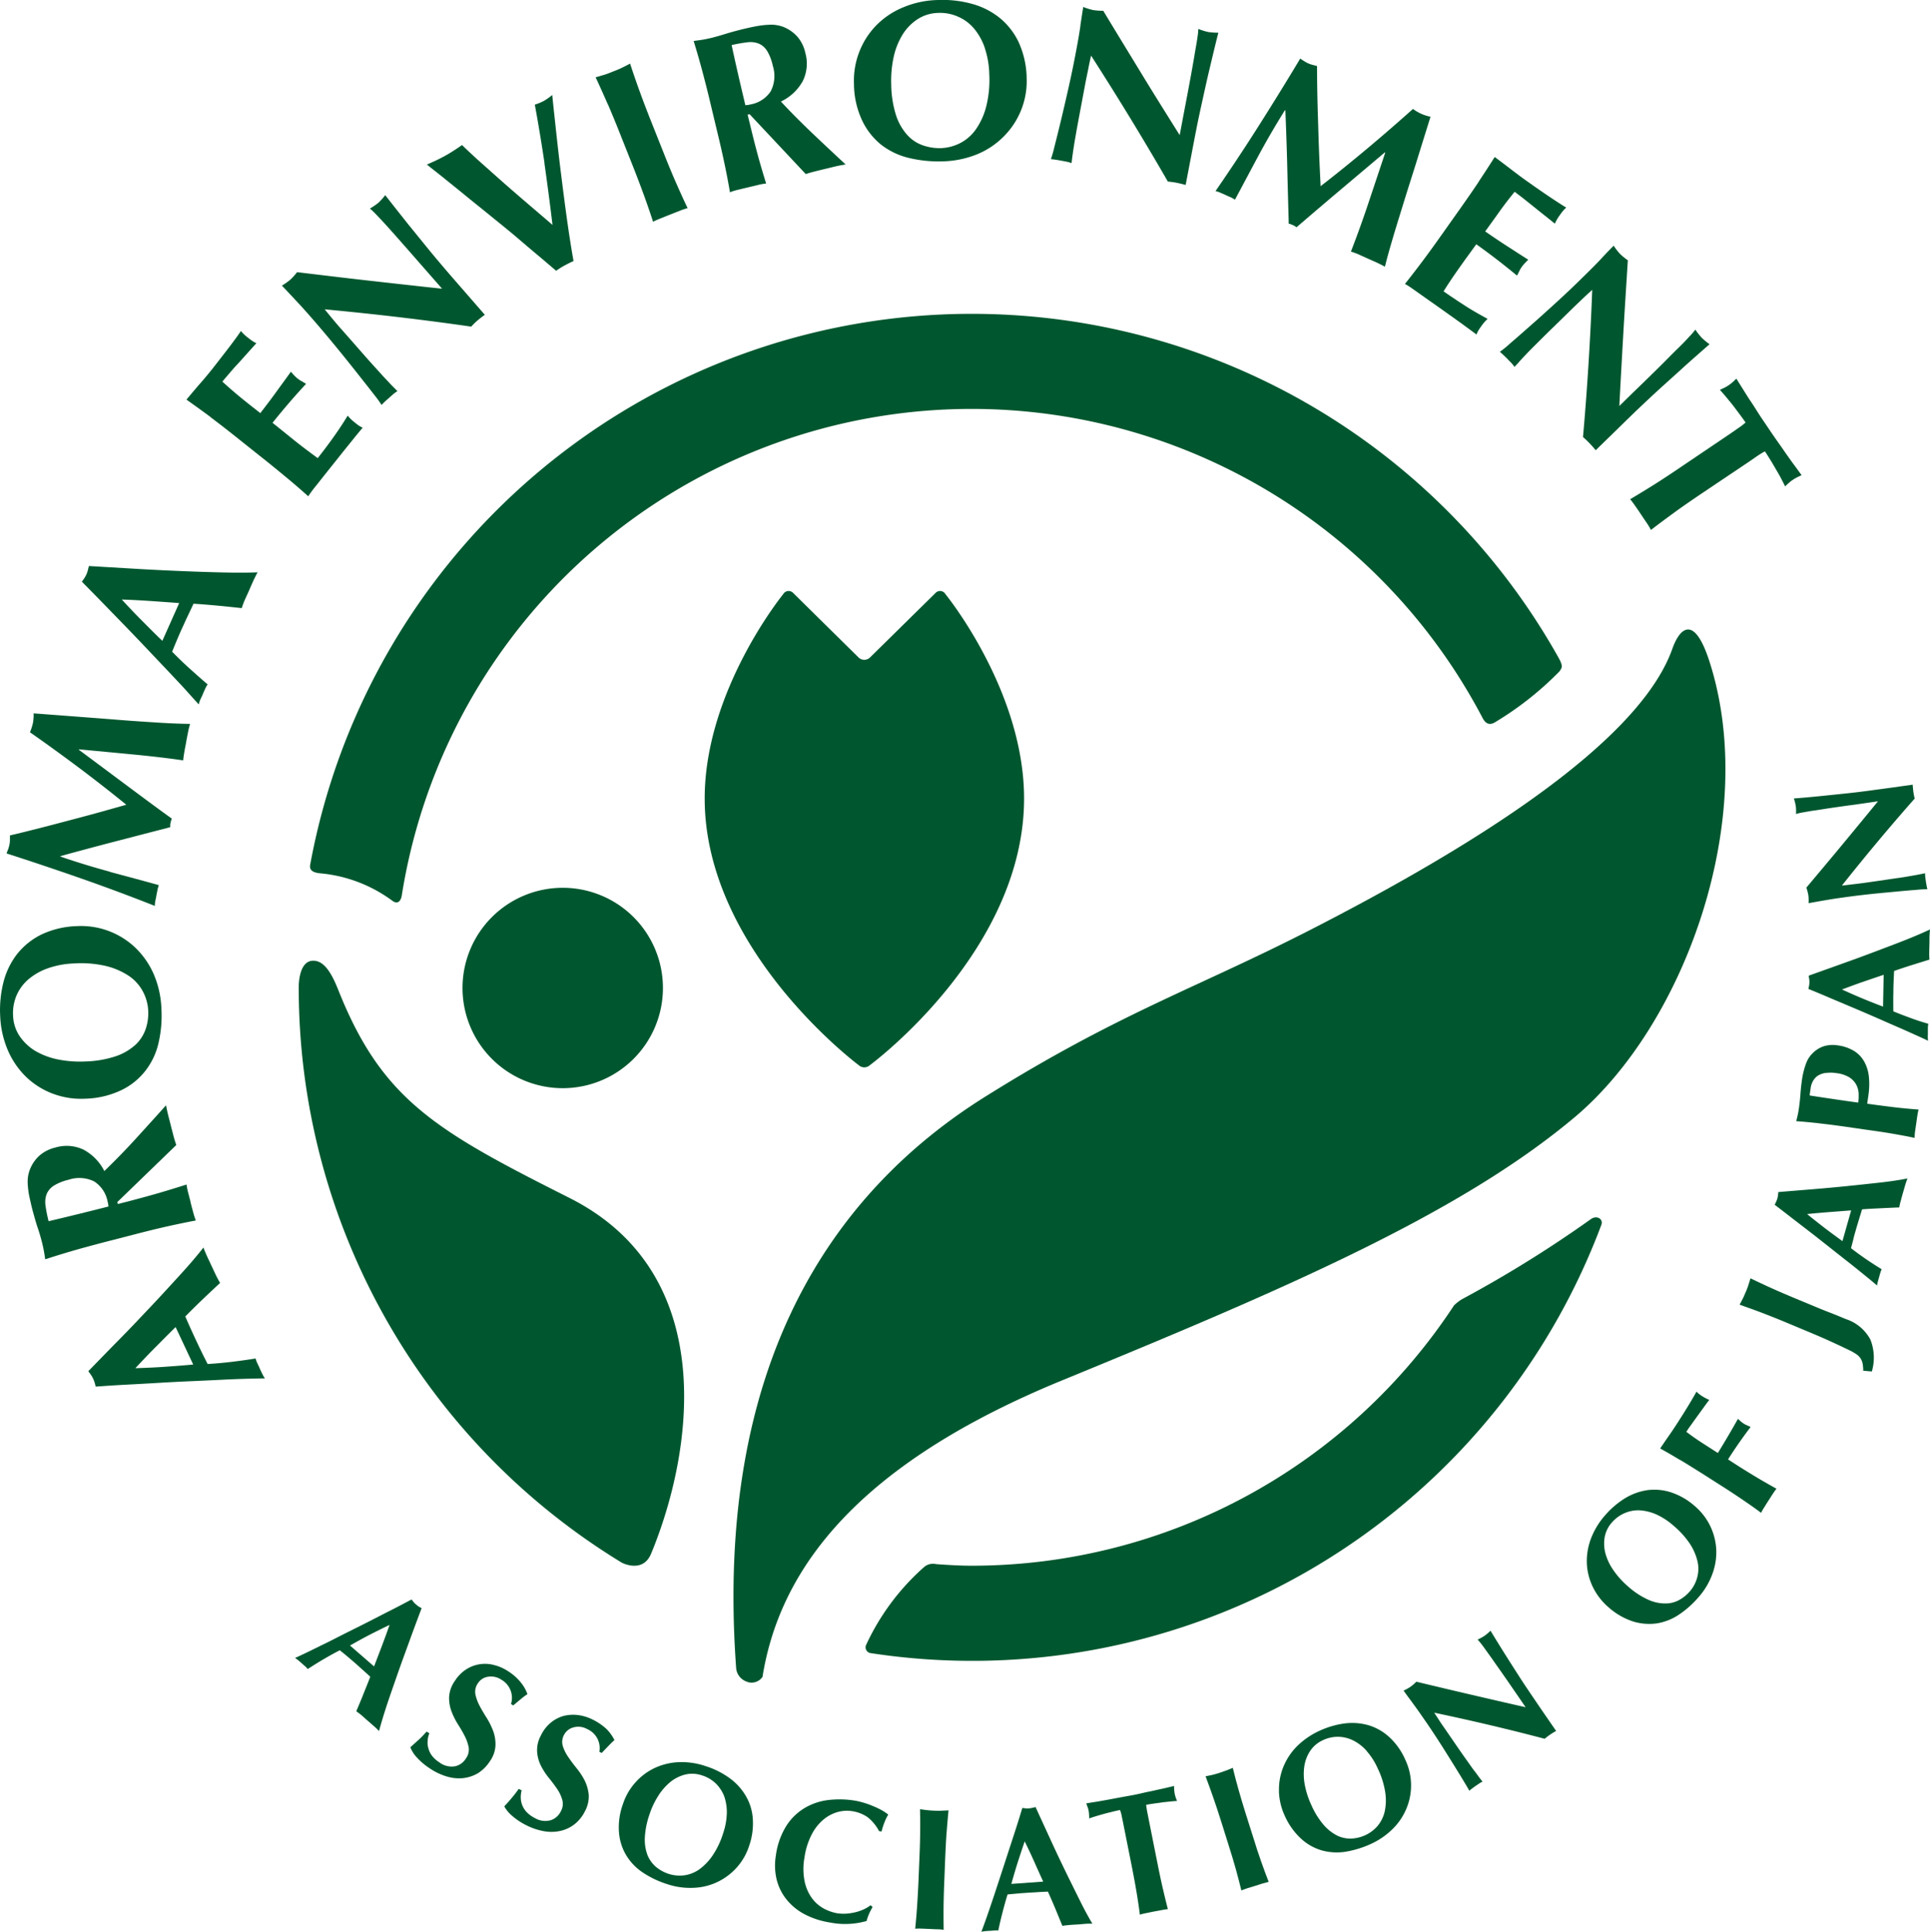 <svg xmlns="http://www.w3.org/2000/svg" version="1.1" xmlns:xlink="http://www.w3.org/1999/xlink" xmlns:svgjs="http://svgjs.dev/svgjs" width="113.386" height="113.502"><svg id="SvgjsSvg1099" xmlns="http://www.w3.org/2000/svg" xmlns:xlink="http://www.w3.org/1999/xlink" width="113.386" height="113.502" viewBox="0 0 113.386 113.502">
  <defs>
    <clipPath id="SvgjsClipPath1098">
      <rect id="SvgjsRect1097" data-name="長方形 1338" width="113.386" height="113.502" fill="none"></rect>
    </clipPath>
  </defs>
  <g id="SvgjsG1096" data-name="グループ 2790" clip-path="url(#clip-path)">
    <path id="SvgjsPath1095" data-name="パス 216" d="M11.95,73.3c.075.2.152.385.234.561l.241.514c.081.168.157.336.238.507s.172.342.267.5c-.332.312-.674.631-1.019.961s-.688.669-1.025,1.012c.114.26.228.52.346.78s.235.513.356.77c.1.215.2.418.3.624s.206.413.311.619c.485-.03.962-.073,1.436-.13s.932-.122,1.38-.194a1.62,1.62,0,0,0,.111.294c.047.1.089.186.13.281s.089.2.135.29a2.195,2.195,0,0,0,.172.305c-.251,0-.6.008-1.045.02s-.946.031-1.5.059-1.156.057-1.79.084-1.282.061-1.933.1-1.287.074-1.915.107-1.22.074-1.76.112a2.279,2.279,0,0,0-.063-.247A1.785,1.785,0,0,0,5.467,81a1.691,1.691,0,0,0-.128-.223l-.151-.207c.562-.576,1.163-1.2,1.807-1.851s1.266-1.315,1.88-1.963,1.186-1.28,1.73-1.874.989-1.121,1.345-1.576m-4,7.088c.582-.02,1.15-.042,1.7-.081s1.125-.079,1.7-.135l-1.033-2.2c-.41.4-.808.807-1.2,1.2s-.779.8-1.169,1.221" fill="#00572f"></path>
    <path id="SvgjsPath1094" data-name="パス 217" d="M6.926,70.747l.528-.134q1.069-.279,1.894-.517c.547-.161,1.087-.328,1.612-.494a4.088,4.088,0,0,0,.094.478c.046.176.1.368.147.582s.109.409.151.58a4.525,4.525,0,0,0,.152.472q-.814.155-1.651.342c-.56.126-1.195.28-1.907.466L6.2,72.971c-.709.186-1.344.356-1.895.516s-1.1.33-1.65.507c-.021-.149-.045-.312-.077-.489s-.075-.368-.131-.583-.135-.495-.234-.784-.2-.655-.318-1.09c-.082-.329-.144-.612-.193-.849a5.7,5.7,0,0,1-.073-.616,2.3,2.3,0,0,1,.021-.474,2.224,2.224,0,0,1,.111-.4,2.173,2.173,0,0,1,.54-.793,2.186,2.186,0,0,1,.941-.485,2.311,2.311,0,0,1,1.666.122A2.913,2.913,0,0,1,6.129,68.81c.619-.6,1.232-1.224,1.836-1.887s1.2-1.319,1.79-1.978c.037.205.08.4.127.588s.1.381.149.581.1.389.151.59.108.385.175.576L6.894,70.631Zm-3.77-1.074a1.089,1.089,0,0,0-.413.484,1.351,1.351,0,0,0-.069.677,7.987,7.987,0,0,0,.182.923q1.763-.416,3.519-.865c-.008-.049-.013-.1-.024-.152a1.047,1.047,0,0,0-.029-.138,1.8,1.8,0,0,0-.789-1.182,1.977,1.977,0,0,0-1.5-.1,2.973,2.973,0,0,0-.874.35" fill="#00572f"></path>
    <path id="SvgjsPath1093" data-name="パス 218" d="M3.144,64.28a4.63,4.63,0,0,1-1.56-.955,4.862,4.862,0,0,1-1.1-1.559,5.727,5.727,0,0,1-.474-2.085,6.655,6.655,0,0,1,.2-1.993,4.472,4.472,0,0,1,.8-1.635,4.183,4.183,0,0,1,1.43-1.145,5.233,5.233,0,0,1,2.074-.49,4.624,4.624,0,0,1,3.435,1.265A4.857,4.857,0,0,1,9.03,57.239a5.644,5.644,0,0,1,.453,2.032,7.119,7.119,0,0,1-.163,1.983A4.157,4.157,0,0,1,8.556,62.9a3.947,3.947,0,0,1-1.417,1.151,5.216,5.216,0,0,1-2.126.507,4.684,4.684,0,0,1-1.869-.28M2.8,56.9a3.6,3.6,0,0,0-1.131.645,2.622,2.622,0,0,0-.7.953,2.662,2.662,0,0,0-.2,1.187,2.3,2.3,0,0,0,.386,1.2,2.97,2.97,0,0,0,.923.869,4.346,4.346,0,0,0,1.339.5,6.6,6.6,0,0,0,1.612.116,6.191,6.191,0,0,0,1.779-.308,3.321,3.321,0,0,0,1.149-.67,2.3,2.3,0,0,0,.6-.922A2.933,2.933,0,0,0,8.708,59.4,2.678,2.678,0,0,0,8.4,58.269a2.557,2.557,0,0,0-.816-.917,4.254,4.254,0,0,0-1.345-.587,6.431,6.431,0,0,0-1.9-.154A5.175,5.175,0,0,0,2.8,56.9" fill="#00572f"></path>
    <path id="SvgjsPath1092" data-name="パス 219" d="M6.447,51.228c.961.258,1.926.514,2.885.782a1.823,1.823,0,0,0-.083.3c-.018.1-.044.2-.059.3s-.041.211-.061.312a1.614,1.614,0,0,0-.034.308q-2.163-.855-4.322-1.61T.386,50.147c.03-.089.066-.181.1-.262a2.341,2.341,0,0,0,.07-.26,1.6,1.6,0,0,0,.028-.253c0-.089,0-.187,0-.284.574-.131,1.149-.278,1.738-.427S3.5,48.355,4.086,48.2s1.162-.306,1.726-.463l1.608-.452q-1.314-1.069-2.761-2.158c-.964-.721-1.93-1.424-2.9-2.1a2.99,2.99,0,0,0,.177-.55,2.727,2.727,0,0,0,.04-.561l2.471.187q1.323.1,2.587.2c.837.067,1.626.117,2.358.163s1.326.063,1.776.07a4.746,4.746,0,0,0-.128.523c-.035.181-.071.357-.1.531s-.07.356-.1.534-.062.368-.079.555c-.9-.133-1.891-.246-2.958-.349s-2.116-.2-3.166-.3l-.005.025c.932.693,1.846,1.376,2.751,2.05s1.8,1.341,2.715,2a.474.474,0,0,0-.047.121c-.012.037-.022.078-.032.123a1.152,1.152,0,0,0-.019.123c0,.039,0,.083,0,.133q-1.6.414-3.2.83t-3.246.869l-.006.027q1.464.5,2.9.888" fill="#00572f"></path>
    <path id="SvgjsPath1091" data-name="パス 220" d="M15.134,33.628c-.1.184-.193.369-.27.541s-.153.346-.228.519-.154.339-.233.514a4.824,4.824,0,0,0-.2.53c-.454-.046-.92-.1-1.4-.143s-.952-.087-1.434-.114c-.12.257-.242.513-.363.768s-.236.518-.356.775c-.094.211-.186.424-.275.637s-.177.425-.261.638c.338.348.684.683,1.038,1s.7.631,1.046.92a1.873,1.873,0,0,0-.152.276c-.042.093-.083.183-.125.289s-.089.194-.134.289-.079.206-.114.323c-.167-.187-.4-.444-.7-.779s-.642-.692-1.025-1.1-.794-.837-1.231-1.3-.884-.929-1.339-1.4L6.044,35.437c-.441-.453-.851-.868-1.234-1.258.054-.072.1-.144.146-.21a1.572,1.572,0,0,0,.121-.219,1.691,1.691,0,0,0,.084-.241c.02-.082.039-.161.062-.25l2.582.153c.915.057,1.822.1,2.713.138s1.742.067,2.55.085,1.495.02,2.066-.007m-7.978,1.6c.391.426.78.838,1.176,1.233s.789.8,1.206,1.194l.989-2.219c-.571-.043-1.131-.083-1.689-.121s-1.113-.068-1.682-.087" fill="#00572f"></path>
    <path id="SvgjsPath1090" data-name="パス 221" d="M12.353,24.492q-.693-.512-1.4-1.011.387-.464.768-.907c.261-.292.51-.595.763-.91.4-.513.759-.972,1.068-1.381s.509-.686.6-.836a2.316,2.316,0,0,0,.408.389c.106.085.2.154.266.2s.147.087.234.131l-.565.63c-.206.23-.4.451-.6.664s-.362.411-.513.586-.259.3-.316.377c.356.328.728.648,1.094.949s.751.6,1.134.9c.352-.454.668-.871.939-1.248s.561-.768.857-1.183c.1.115.177.2.238.26a1.41,1.41,0,0,0,.189.166,1.207,1.207,0,0,0,.183.12c.069.035.161.093.282.166-.688.74-1.345,1.507-1.971,2.29.225.181.447.357.665.534s.444.359.663.535c.451.361.9.692,1.326,1.006.317-.4.618-.8.914-1.214s.578-.839.847-1.282c.066.077.124.14.183.2s.139.125.249.215.2.156.27.2a1.475,1.475,0,0,0,.18.092c-.153.181-.343.406-.562.682s-.524.643-.9,1.123c-.34.425-.614.767-.823,1.031s-.364.465-.492.621-.213.273-.276.362a1.808,1.808,0,0,0-.143.214c-.413-.37-.834-.735-1.276-1.1s-.944-.781-1.522-1.236L13.9,25.7c-.572-.457-1.093-.858-1.547-1.2" fill="#00572f"></path>
    <path id="SvgjsPath1089" data-name="パス 222" d="M17.315,17.582c-.281-.3-.538-.572-.753-.8a3.78,3.78,0,0,0,.492-.346,3.756,3.756,0,0,0,.4-.443c1.438.171,2.849.344,4.244.5s2.821.318,4.273.471l-.763-.872-.847-.967c-.287-.331-.573-.652-.852-.97s-.531-.6-.772-.868-.448-.484-.624-.67a4.119,4.119,0,0,0-.381-.362,4.073,4.073,0,0,0,.5-.341,3.781,3.781,0,0,0,.4-.447c.5.64.954,1.213,1.36,1.725l1.16,1.427c.365.448.735.885,1.1,1.311s.764.881,1.181,1.36l1.05,1.208c-.145.1-.29.215-.429.332s-.269.255-.373.362q-4.166-.6-8.606-1.016c.163.2.326.4.493.6s.335.4.512.595L21.1,20.531c.348.4.649.739.9,1.014s.458.512.638.7.317.344.435.46.206.21.276.278a1.835,1.835,0,0,0-.261.191c-.078.07-.156.136-.223.2a5.1,5.1,0,0,0-.448.42,7.2,7.2,0,0,0-.446-.613c-.266-.347-.6-.765-.984-1.253s-.812-1.021-1.277-1.587-.919-1.106-1.36-1.612c-.4-.46-.749-.842-1.037-1.147" fill="#00572f"></path>
    <path id="SvgjsPath1088" data-name="パス 223" d="M31.99,9.586q-.27-1.809-.57-3.437a3.163,3.163,0,0,0,.54-.225,3.552,3.552,0,0,0,.484-.342c.056.567.131,1.244.216,2.036s.18,1.635.291,2.521.223,1.778.349,2.682.258,1.743.394,2.519c-.163.07-.333.157-.527.261a4.9,4.9,0,0,0-.493.309c-.291-.245-.638-.545-1.052-.891s-.851-.72-1.316-1.116-.95-.781-1.445-1.186-.983-.789-1.447-1.171-.893-.723-1.3-1.053-.748-.591-1.035-.823c.186-.081.37-.165.551-.249s.354-.178.527-.271.336-.195.5-.3.321-.212.487-.327c.375.361.776.739,1.212,1.124s.879.785,1.336,1.186.92.8,1.387,1.2.932.793,1.38,1.184q-.216-1.816-.475-3.626" fill="#00572f"></path>
    <path id="SvgjsPath1087" data-name="パス 224" d="M35.7,6.112c-.23-.523-.462-1.047-.708-1.571.146-.038.3-.086.472-.136s.357-.122.559-.206a5.606,5.606,0,0,0,.555-.237c.158-.079.306-.151.439-.226.179.552.367,1.093.563,1.633s.427,1.147.7,1.833l.668,1.679q.406,1.029.749,1.815c.231.523.462,1.039.7,1.535a3.353,3.353,0,0,0-.468.158c-.166.064-.353.138-.556.218s-.394.158-.557.223a4.683,4.683,0,0,0-.449.2c-.169-.522-.353-1.057-.548-1.591s-.428-1.151-.7-1.835l-.669-1.682c-.268-.684-.52-1.29-.747-1.814" fill="#00572f"></path>
    <path id="SvgjsPath1086" data-name="パス 225" d="M43.921,6.739l.131.527c.171.717.332,1.35.482,1.9s.314,1.091.476,1.618a3.2,3.2,0,0,0-.49.088c-.169.043-.367.088-.578.138s-.413.1-.583.141a3.224,3.224,0,0,0-.474.146c-.094-.552-.2-1.1-.318-1.663s-.26-1.192-.434-1.907l-.422-1.765c-.169-.713-.334-1.349-.482-1.9s-.309-1.106-.478-1.655c.148-.017.315-.042.486-.067s.371-.07.587-.12c.234-.062.493-.133.789-.225s.656-.193,1.1-.3c.333-.078.611-.139.851-.176a4.984,4.984,0,0,1,.616-.064,1.835,1.835,0,0,1,.472.027,1.9,1.9,0,0,1,.408.115,2.213,2.213,0,0,1,.784.557,2.152,2.152,0,0,1,.466.946,2.318,2.318,0,0,1-.149,1.666,2.879,2.879,0,0,1-1.281,1.2c.587.639,1.209,1.256,1.857,1.875s1.3,1.225,1.943,1.824c-.2.031-.4.067-.59.112s-.382.093-.579.14-.394.094-.59.144-.386.1-.583.167L44.039,6.711Zm1.14-3.752a1.036,1.036,0,0,0-.482-.422,1.322,1.322,0,0,0-.672-.079,8.788,8.788,0,0,0-.925.163c.256,1.187.528,2.359.807,3.53.055,0,.1-.007.153-.011a.978.978,0,0,0,.138-.03,1.793,1.793,0,0,0,1.2-.774,1.977,1.977,0,0,0,.121-1.5,2.91,2.91,0,0,0-.336-.878" fill="#00572f"></path>
    <path id="SvgjsPath1085" data-name="パス 226" d="M50.476,3.066a4.6,4.6,0,0,1,.984-1.555A4.729,4.729,0,0,1,53.035.443,5.578,5.578,0,0,1,55.13,0,6.421,6.421,0,0,1,57.114.23a4.457,4.457,0,0,1,1.625.828,4.109,4.109,0,0,1,1.12,1.451,5.29,5.29,0,0,1,.457,2.081A4.6,4.6,0,0,1,58.987,8a4.718,4.718,0,0,1-1.565,1.058,5.727,5.727,0,0,1-2.04.423,7.424,7.424,0,0,1-1.981-.2A4.259,4.259,0,0,1,51.763,8.5a4.065,4.065,0,0,1-1.125-1.447,5.114,5.114,0,0,1-.468-2.134,4.66,4.66,0,0,1,.306-1.855m7.387-.23a3.557,3.557,0,0,0-.629-1.144,2.527,2.527,0,0,0-.939-.705A2.58,2.58,0,0,0,55.109.76a2.317,2.317,0,0,0-1.2.367,2.885,2.885,0,0,0-.885.91,4.234,4.234,0,0,0-.525,1.327,6.582,6.582,0,0,0-.14,1.609,6.245,6.245,0,0,0,.278,1.786,3.229,3.229,0,0,0,.652,1.158,2.2,2.2,0,0,0,.91.616,2.99,2.99,0,0,0,1.067.172A2.707,2.707,0,0,0,56.4,8.413a2.561,2.561,0,0,0,.923-.8,4.121,4.121,0,0,0,.611-1.334,6.39,6.39,0,0,0,.186-1.9,5.18,5.18,0,0,0-.261-1.544" fill="#00572f"></path>
    <path id="SvgjsPath1084" data-name="パス 227" d="M63.47,1.509c.063-.417.117-.777.17-1.1a3.434,3.434,0,0,0,.576.181,4.012,4.012,0,0,0,.6.045c.745,1.236,1.488,2.447,2.22,3.65S68.528,6.7,69.306,7.939L69.521,6.8l.241-1.265c.08-.429.159-.849.234-1.266s.142-.791.2-1.147.116-.645.149-.9A4.18,4.18,0,0,0,70.4,1.7a3.923,3.923,0,0,0,.577.18,4.057,4.057,0,0,0,.6.043c-.2.787-.367,1.5-.517,2.129s-.284,1.24-.407,1.8-.249,1.128-.357,1.681-.222,1.144-.34,1.766l-.3,1.568c-.172-.046-.346-.09-.527-.126a4.72,4.72,0,0,0-.518-.072q-2.1-3.648-4.51-7.4c-.059.251-.113.5-.161.754s-.106.508-.156.769L63.5,6.3q-.147.785-.248,1.336c-.063.37-.12.677-.159.931s-.07.464-.092.628-.038.29-.048.39a2.035,2.035,0,0,0-.307-.089c-.1-.017-.2-.038-.3-.056-.2-.036-.4-.069-.606-.089a6.716,6.716,0,0,0,.209-.732c.106-.419.236-.934.381-1.54s.3-1.273.461-1.991.3-1.4.424-2.061q.174-.908.26-1.521" fill="#00572f"></path>
    <path id="SvgjsPath1083" data-name="パス 228" d="M73.96,9.1c-.471.878-.936,1.758-1.407,2.633a2.213,2.213,0,0,0-.28-.155c-.1-.041-.191-.082-.282-.125s-.191-.083-.285-.126a1.857,1.857,0,0,0-.294-.1c.878-1.275,1.73-2.559,2.545-3.845s1.628-2.6,2.432-3.942c.08.059.157.109.231.154a1.843,1.843,0,0,0,.239.13,1.983,1.983,0,0,0,.242.086c.086.018.176.045.275.072,0,.579.007,1.179.019,1.785s.033,1.219.051,1.822.038,1.2.062,1.778.053,1.146.077,1.673q1.336-1.036,2.726-2.2c.927-.777,1.824-1.556,2.7-2.339a2.7,2.7,0,0,0,.5.292,2.646,2.646,0,0,0,.53.167c-.228.736-.475,1.521-.736,2.367s-.528,1.662-.776,2.469-.485,1.559-.693,2.263-.366,1.275-.473,1.713c-.155-.086-.315-.167-.482-.245l-.49-.218c-.164-.076-.329-.146-.5-.227s-.345-.14-.525-.2c.331-.852.67-1.784,1.01-2.8s.674-2.018,1.007-3.017l-.025-.01q-1.331,1.122-2.62,2.21T76.17,13.354c-.035-.025-.071-.049-.1-.07a1.148,1.148,0,0,0-.111-.055c-.044-.018-.08-.031-.121-.05s-.079-.022-.125-.031c-.03-1.1-.061-2.2-.087-3.3s-.066-2.218-.111-3.357l-.027-.014Q74.667,7.789,73.96,9.1" fill="#00572f"></path>
    <path id="SvgjsPath1082" data-name="パス 229" d="M86.873,10.672c.316-.476.629-.956.94-1.446.317.235.635.476.942.711s.627.479.953.708c.535.38,1.012.711,1.439.995s.714.469.869.556a2.323,2.323,0,0,0-.366.429,2.74,2.74,0,0,0-.182.276c-.039.069-.081.149-.122.24-.2-.161-.418-.339-.661-.53s-.471-.377-.695-.556-.432-.347-.613-.487-.314-.237-.391-.3c-.311.38-.61.765-.888,1.157s-.56.78-.844,1.173c.475.328.909.621,1.3.872s.8.519,1.23.79c-.109.106-.192.192-.244.251a1.9,1.9,0,0,0-.156.2,1.036,1.036,0,0,0-.111.19c-.036.07-.08.167-.15.293-.779-.644-1.578-1.263-2.393-1.841-.168.231-.333.462-.5.69s-.332.46-.495.692c-.334.472-.646.931-.926,1.383.411.29.833.568,1.255.842s.873.526,1.329.776c-.068.069-.135.136-.186.195a2.568,2.568,0,0,0-.2.26,2.951,2.951,0,0,0-.182.28,1.309,1.309,0,0,0-.081.185q-.287-.214-.712-.524c-.282-.209-.677-.487-1.177-.844-.435-.312-.8-.563-1.073-.758s-.485-.342-.648-.458-.286-.2-.368-.254a2.387,2.387,0,0,0-.227-.132c.342-.433.686-.876,1.03-1.336s.729-.989,1.151-1.589l1.045-1.475c.424-.6.8-1.142,1.114-1.615" fill="#00572f"></path>
    <path id="SvgjsPath1081" data-name="パス 230" d="M94.035,15.237c.285-.308.541-.574.767-.8a3.7,3.7,0,0,0,.367.477,3.636,3.636,0,0,0,.465.38c-.089,1.439-.183,2.86-.263,4.262s-.162,2.833-.236,4.3l.827-.81.927-.9c.31-.307.615-.6.911-.9s.57-.576.826-.824.462-.469.636-.66a3.737,3.737,0,0,0,.339-.394,3.858,3.858,0,0,0,.369.472,3.7,3.7,0,0,0,.465.386c-.6.528-1.156,1.012-1.638,1.453s-.943.849-1.365,1.235-.84.78-1.25,1.171-.835.809-1.289,1.254l-1.148,1.117c-.108-.137-.231-.275-.359-.409A4.991,4.991,0,0,0,93,25.682q.372-4.189.542-8.65c-.194.178-.383.345-.571.526s-.372.357-.565.543l-1.105,1.08c-.38.369-.7.687-.965.951s-.489.487-.665.673-.325.341-.429.465-.2.213-.265.289a2.362,2.362,0,0,0-.2-.248c-.077-.076-.147-.146-.214-.219-.141-.147-.294-.287-.447-.419a6.593,6.593,0,0,0,.589-.481q.5-.429,1.2-1.05c.472-.413.977-.87,1.517-1.363s1.049-.975,1.529-1.451q.659-.639,1.086-1.091" fill="#00572f"></path>
    <path id="SvgjsPath1080" data-name="パス 231" d="M102.181,25.114a2.746,2.746,0,0,0,.369-.29c-.077-.111-.171-.242-.287-.4s-.242-.324-.374-.5-.28-.353-.427-.53-.287-.342-.42-.488c.09-.04.178-.082.269-.124a2.625,2.625,0,0,0,.253-.149,2.531,2.531,0,0,0,.233-.183c.073-.063.14-.134.213-.2.162.259.308.49.439.7s.258.418.4.626.288.444.451.7.359.538.594.889.436.639.609.881.324.469.467.671.282.4.42.584.289.4.453.621c-.089.041-.181.083-.27.129a1.617,1.617,0,0,0-.249.148,1.263,1.263,0,0,0-.231.181c-.079.062-.148.132-.218.2-.077-.16-.17-.338-.274-.536s-.22-.385-.328-.573-.215-.367-.317-.53-.191-.307-.267-.415a.949.949,0,0,0-.164.086c-.066.043-.149.088-.237.149l-.581.4L99.952,29.01c-.61.413-1.144.781-1.611,1.122s-.914.67-1.349,1.008a3.816,3.816,0,0,0-.254-.423c-.1-.147-.214-.313-.337-.5s-.234-.348-.336-.491a4.705,4.705,0,0,0-.294-.392c.473-.282.955-.573,1.434-.875s1.03-.666,1.642-1.083l2.755-1.86c.215-.144.4-.28.579-.4" fill="#00572f"></path>
    <path id="SvgjsPath1079" data-name="パス 232" d="M22.266,101.714a3.99,3.99,0,0,0-.337-.321l-.327-.286q-.162-.141-.326-.288c-.111-.1-.229-.183-.345-.265.136-.328.279-.655.414-1s.277-.683.408-1.03c-.156-.146-.32-.294-.485-.441s-.325-.295-.489-.436c-.134-.113-.268-.229-.409-.348s-.269-.22-.407-.332c-.333.172-.655.351-.97.536s-.621.379-.913.566a1.705,1.705,0,0,0-.167-.172c-.062-.051-.118-.1-.181-.159s-.123-.106-.186-.161a2.316,2.316,0,0,0-.213-.158c.178-.076.422-.192.727-.338s.655-.323,1.044-.511.789-.4,1.227-.619.884-.439,1.331-.667.882-.456,1.316-.674.83-.431,1.2-.626c.045.055.083.1.126.159a.972.972,0,0,0,.138.133,1.484,1.484,0,0,0,.153.122c.051.028.111.059.174.1-.22.583-.451,1.2-.692,1.866s-.484,1.319-.71,1.968-.442,1.262-.637,1.852-.346,1.1-.462,1.53m.618-6.235c-.406.193-.8.39-1.177.584s-.762.41-1.146.626l1.413,1.228c.161-.414.313-.816.464-1.213s.3-.808.446-1.225" fill="#00572f"></path>
    <path id="SvgjsPath1078" data-name="パス 233" d="M29.479,98.714a1.087,1.087,0,0,0-.8-.191.849.849,0,0,0-.6.38.858.858,0,0,0-.151.644,2.565,2.565,0,0,0,.245.679c.122.232.265.472.422.719a4.4,4.4,0,0,1,.383.779,2.261,2.261,0,0,1,.13.853,1.762,1.762,0,0,1-.332.92,2.309,2.309,0,0,1-.673.68,2.179,2.179,0,0,1-.863.3,2.431,2.431,0,0,1-.97-.086,3.547,3.547,0,0,1-1.012-.478,3.787,3.787,0,0,1-.76-.638,1.839,1.839,0,0,1-.391-.61c.185-.16.353-.315.5-.447s.3-.3.457-.472l.161.1a1.313,1.313,0,0,0-.1.438,1.161,1.161,0,0,0,.045.453,1.241,1.241,0,0,0,.215.436,1.7,1.7,0,0,0,.413.372,1.2,1.2,0,0,0,.928.241.986.986,0,0,0,.644-.458.883.883,0,0,0,.166-.651,2.53,2.53,0,0,0-.235-.673c-.118-.228-.257-.467-.413-.71a4.176,4.176,0,0,1-.376-.773,2.2,2.2,0,0,1-.126-.83,1.812,1.812,0,0,1,.34-.927,2.194,2.194,0,0,1,.675-.681,2.038,2.038,0,0,1,1.638-.244,2.627,2.627,0,0,1,.813.362,3,3,0,0,1,.734.645,2.261,2.261,0,0,1,.4.7,3.812,3.812,0,0,0-.388.292c-.117.093-.265.222-.445.371l-.131-.084a1.226,1.226,0,0,0-.549-1.417" fill="#00572f"></path>
    <path id="SvgjsPath1077" data-name="パス 234" d="M34.5,101.6a1.064,1.064,0,0,0-.81-.1.873.873,0,0,0-.555.442.862.862,0,0,0-.07.656,2.4,2.4,0,0,0,.324.649c.147.215.314.442.5.669a4.117,4.117,0,0,1,.47.724,2.459,2.459,0,0,1,.23.829,1.834,1.834,0,0,1-.225.96,2.2,2.2,0,0,1-.593.747,2.082,2.082,0,0,1-.822.4,2.476,2.476,0,0,1-.967.028,3.709,3.709,0,0,1-1.066-.357,3.8,3.8,0,0,1-.827-.551,1.922,1.922,0,0,1-.463-.558c.171-.18.321-.347.449-.506a6.536,6.536,0,0,0,.4-.52l.172.087a1.514,1.514,0,0,0-.052.448,1.257,1.257,0,0,0,.365.849,1.738,1.738,0,0,0,.456.327,1.19,1.19,0,0,0,.942.13,1.008,1.008,0,0,0,.593-.528.882.882,0,0,0,.083-.663,2.217,2.217,0,0,0-.305-.647c-.144-.213-.309-.435-.494-.657a4.182,4.182,0,0,1-.465-.722,2.187,2.187,0,0,1-.215-.813,1.785,1.785,0,0,1,.226-.956,2.205,2.205,0,0,1,.591-.757,2.052,2.052,0,0,1,.76-.389,2.321,2.321,0,0,1,.845-.043,2.654,2.654,0,0,1,.846.265,3.352,3.352,0,0,1,.806.55,2.461,2.461,0,0,1,.469.652c-.126.113-.238.224-.344.335l-.406.422-.136-.069A1.219,1.219,0,0,0,34.5,101.6" fill="#00572f"></path>
    <path id="SvgjsPath1076" data-name="パス 235" d="M37.3,104.769a3.528,3.528,0,0,1,1.119-.863,3.726,3.726,0,0,1,1.426-.362,4.364,4.364,0,0,1,1.619.235,4.851,4.851,0,0,1,1.377.687,3.386,3.386,0,0,1,.956,1.03,3.021,3.021,0,0,1,.427,1.335,3.994,3.994,0,0,1-.213,1.63,3.53,3.53,0,0,1-.727,1.271,3.615,3.615,0,0,1-1.13.849,3.552,3.552,0,0,1-1.414.345,4.253,4.253,0,0,1-1.583-.229,5.62,5.62,0,0,1-1.381-.662,3.216,3.216,0,0,1-.974-1,3.08,3.08,0,0,1-.435-1.341,3.965,3.965,0,0,1,.222-1.665,3.557,3.557,0,0,1,.711-1.261m5.4,1.779a2.866,2.866,0,0,0-.151-.991,2.117,2.117,0,0,0-.5-.764,2.05,2.05,0,0,0-.8-.47,1.794,1.794,0,0,0-.971-.057,2.3,2.3,0,0,0-.878.428,3.412,3.412,0,0,0-.725.825,4.736,4.736,0,0,0-.526,1.12,4.89,4.89,0,0,0-.267,1.368,2.583,2.583,0,0,0,.164,1.012,1.824,1.824,0,0,0,.5.686,2.291,2.291,0,0,0,.728.4,2.124,2.124,0,0,0,.9.091,2.011,2.011,0,0,0,.883-.335,3.256,3.256,0,0,0,.792-.81,4.971,4.971,0,0,0,.633-1.323,4.046,4.046,0,0,0,.218-1.18" fill="#00572f"></path>
    <path id="SvgjsPath1075" data-name="パス 236" d="M51.057,112.46a2.829,2.829,0,0,0-.146.416,4.588,4.588,0,0,1-2.131.092,4.848,4.848,0,0,1-1.533-.5,3.361,3.361,0,0,1-1.059-.882,3.035,3.035,0,0,1-.568-1.183,3.528,3.528,0,0,1-.039-1.369,4.352,4.352,0,0,1,.609-1.737,3.258,3.258,0,0,1,1.069-1.052,3.531,3.531,0,0,1,1.383-.474,5.528,5.528,0,0,1,1.56.029,4.088,4.088,0,0,1,.549.13,4.782,4.782,0,0,1,.554.2,4.73,4.73,0,0,1,.492.234,2.721,2.721,0,0,1,.387.26,2.881,2.881,0,0,0-.233.485,3.788,3.788,0,0,0-.16.508l-.146-.021a2.572,2.572,0,0,0-.672-.819,2.173,2.173,0,0,0-.922-.357,2.02,2.02,0,0,0-.841.054,2.251,2.251,0,0,0-.83.44,2.8,2.8,0,0,0-.689.871,4.216,4.216,0,0,0-.428,1.357,3.713,3.713,0,0,0,0,1.362,2.574,2.574,0,0,0,.407.987,2.134,2.134,0,0,0,.688.632,2.657,2.657,0,0,0,.837.3,2.729,2.729,0,0,0,.505.022,3.445,3.445,0,0,0,.521-.076,2.679,2.679,0,0,0,.5-.167,2.092,2.092,0,0,0,.424-.252l.118.1c-.072.131-.143.269-.209.408" fill="#00572f"></path>
    <path id="SvgjsPath1074" data-name="パス 237" d="M54.058,107.634c.006-.443,0-.884-.007-1.327.113.016.244.037.375.051s.291.028.463.035.324.008.464,0,.259-.01.373-.018c-.044.437-.08.878-.115,1.322s-.055.938-.082,1.505l-.054,1.389c-.024.571-.037,1.07-.041,1.513s0,.868.006,1.292a2.353,2.353,0,0,0-.376-.034c-.137,0-.291-.013-.462-.019s-.322-.016-.458-.019a2.873,2.873,0,0,0-.376.006c.04-.423.08-.854.109-1.293s.059-.943.084-1.506l.056-1.389c.025-.571.04-1.069.041-1.511" fill="#00572f"></path>
    <path id="SvgjsPath1073" data-name="パス 238" d="M64.18,113.032c-.162,0-.321,0-.468.014s-.287.026-.43.035-.287.015-.438.029-.287.028-.429.051c-.136-.325-.269-.658-.409-.994s-.291-.679-.44-1.016c-.221.011-.438.016-.659.034s-.434.02-.65.041c-.181.01-.355.024-.533.041s-.352.03-.531.051c-.112.357-.208.717-.3,1.07s-.172.7-.244,1.046a1.045,1.045,0,0,0-.243,0l-.237.019c-.084,0-.166.009-.246.015a1.86,1.86,0,0,0-.266.039c.068-.181.16-.432.276-.758s.237-.687.375-1.094.278-.842.432-1.309.306-.937.46-1.411.309-.946.459-1.41.283-.889.4-1.287c.07,0,.132.015.2.02a1.244,1.244,0,0,0,.385-.03,1.711,1.711,0,0,0,.193-.049c.258.561.537,1.168.831,1.81s.589,1.272.889,1.888.589,1.2.868,1.762.526,1.021.755,1.4M60.2,108.2c-.145.417-.283.835-.414,1.246s-.25.826-.371,1.25l1.872-.134c-.181-.4-.361-.8-.533-1.185S60.4,108.6,60.2,108.2" fill="#00572f"></path>
    <path id="SvgjsPath1072" data-name="パス 239" d="M65.9,106.7a2.068,2.068,0,0,0-.1-.346c-.1.023-.222.046-.369.083s-.306.074-.467.117-.334.091-.5.141-.327.1-.476.155c0-.079,0-.155-.007-.229a1.214,1.214,0,0,0-.027-.227,1.1,1.1,0,0,0-.058-.213c-.028-.07-.053-.146-.079-.216.231-.039.439-.073.622-.1l.565-.1c.188-.034.4-.075.625-.117s.494-.092.812-.148.58-.12.8-.171.432-.087.614-.131.369-.08.545-.12.369-.089.576-.136c0,.079,0,.153.007.227a2.132,2.132,0,0,0,.029.227c.015.071.036.145.058.216s.055.146.08.211c-.138.008-.292.02-.464.039s-.341.034-.5.059-.325.043-.472.065-.272.043-.374.061a1.361,1.361,0,0,0,.012.143c.011.063.021.13.034.211l.106.536.5,2.507c.111.557.214,1.052.313,1.477s.2.851.307,1.257c-.116.016-.239.031-.372.059s-.282.051-.452.083-.32.069-.454.093a2.891,2.891,0,0,0-.367.092c-.053-.421-.116-.844-.189-1.283s-.163-.928-.272-1.485l-.5-2.508c-.036-.195-.077-.374-.108-.533" fill="#00572f"></path>
    <path id="SvgjsPath1071" data-name="パス 240" d="M71.279,105.623c-.145-.416-.3-.836-.453-1.25.111-.02.238-.045.371-.075s.276-.072.442-.126.3-.1.434-.151.246-.1.353-.145c.1.425.219.856.337,1.283s.263.9.432,1.442l.421,1.327c.163.543.325,1.02.469,1.433s.3.826.448,1.215c-.113.026-.238.061-.371.1s-.272.088-.435.139l-.443.135c-.132.041-.244.087-.354.132-.1-.409-.21-.826-.326-1.253s-.266-.9-.435-1.444l-.417-1.327c-.169-.539-.328-1.02-.473-1.433" fill="#00572f"></path>
    <path id="SvgjsPath1070" data-name="パス 241" d="M75.141,105.27a3.52,3.52,0,0,1,.232-1.392,3.7,3.7,0,0,1,.789-1.234,4.6,4.6,0,0,1,1.347-.94,5.123,5.123,0,0,1,1.477-.435,3.51,3.51,0,0,1,1.4.1,3.116,3.116,0,0,1,1.226.695,3.926,3.926,0,0,1,.947,1.335,3.525,3.525,0,0,1,.09,2.815,3.64,3.64,0,0,1-.794,1.217,4.422,4.422,0,0,1-1.315.917,5.905,5.905,0,0,1-1.464.454,3.3,3.3,0,0,1-1.394-.067,3.024,3.024,0,0,1-1.231-.683,4.058,4.058,0,0,1-.975-1.366,3.676,3.676,0,0,1-.339-1.413m5.162-2.381a2.6,2.6,0,0,0-.791-.62,2.017,2.017,0,0,0-1.785-.022,1.788,1.788,0,0,0-.743.62,2.243,2.243,0,0,0-.352.912,3.311,3.311,0,0,0,.029,1.1,4.954,4.954,0,0,0,.383,1.179,4.676,4.676,0,0,0,.735,1.182,2.64,2.64,0,0,0,.809.627,1.8,1.8,0,0,0,.832.162,2.268,2.268,0,0,0,.8-.2,2.18,2.18,0,0,0,.721-.548,2.034,2.034,0,0,0,.414-.846,3.123,3.123,0,0,0,.03-1.127,4.939,4.939,0,0,0-.441-1.4,3.969,3.969,0,0,0-.645-1.016" fill="#00572f"></path>
    <path id="SvgjsPath1069" data-name="パス 242" d="M82.959,100.021c-.193-.256-.361-.486-.5-.683a2.577,2.577,0,0,0,.4-.222,2.481,2.481,0,0,0,.35-.3c1.081.258,2.147.513,3.195.757s2.127.494,3.225.741l-.506-.738-.561-.816c-.193-.274-.379-.545-.566-.808s-.357-.513-.517-.733-.294-.416-.414-.572-.208-.257-.256-.308a2.78,2.78,0,0,0,.405-.22,2.832,2.832,0,0,0,.352-.3c.323.53.618,1.01.886,1.435s.523.821.762,1.195.482.738.728,1.1.5.739.78,1.145l.7,1.016a3.418,3.418,0,0,0-.354.216,3.093,3.093,0,0,0-.319.243c-2.09-.551-4.246-1.061-6.489-1.533.107.166.218.334.324.5s.224.33.342.5l.67.976c.234.341.432.622.6.856s.3.434.424.589.213.29.29.39.137.179.19.238a1.379,1.379,0,0,0-.216.124c-.066.045-.133.093-.193.13-.128.093-.258.186-.374.284-.02-.053-.119-.221-.29-.506s-.386-.637-.641-1.046-.531-.857-.837-1.33-.6-.92-.9-1.346c-.266-.389-.493-.706-.688-.966" fill="#00572f"></path>
    <path id="SvgjsPath1068" data-name="パス 243" d="M93.6,93.294a3.562,3.562,0,0,1-.371-1.367,3.732,3.732,0,0,1,.211-1.446,4.426,4.426,0,0,1,.835-1.416,5.079,5.079,0,0,1,1.165-1.011,3.519,3.519,0,0,1,1.315-.491,3.174,3.174,0,0,1,1.4.12,4,4,0,0,1,1.423.822,3.585,3.585,0,0,1,1.249,2.523,3.656,3.656,0,0,1-.221,1.442,4.246,4.246,0,0,1-.813,1.373,5.7,5.7,0,0,1-1.144,1.023,3.26,3.26,0,0,1-1.293.519,3.225,3.225,0,0,1-1.408-.107,4.065,4.065,0,0,1-1.457-.844,3.708,3.708,0,0,1-.891-1.14M97.3,88.983a2.863,2.863,0,0,0-.977-.238,2,2,0,0,0-.891.171,2.083,2.083,0,0,0-.74.55,1.768,1.768,0,0,0-.422.877,2.249,2.249,0,0,0,.06.976,3.212,3.212,0,0,0,.482.981,5.02,5.02,0,0,0,.836.919,4.67,4.67,0,0,0,1.164.769,2.392,2.392,0,0,0,.994.229,1.661,1.661,0,0,0,.823-.191,2.286,2.286,0,0,0,.652-.524,2.06,2.06,0,0,0,.422-.791,1.946,1.946,0,0,0,.03-.944,3.271,3.271,0,0,0-.443-1.041,5.089,5.089,0,0,0-.981-1.086,4,4,0,0,0-1.009-.657" fill="#00572f"></path>
    <path id="SvgjsPath1067" data-name="パス 244" d="M98.681,85.775q-.564-.341-1.148-.665c.172-.251.343-.506.514-.75s.342-.5.509-.76c.272-.421.507-.8.711-1.138s.334-.569.4-.69a1.812,1.812,0,0,0,.338.268c.092.056.166.1.221.127s.119.06.193.089c-.12.153-.248.329-.387.523s-.271.375-.4.552-.246.347-.352.49-.171.254-.208.312c.3.227.6.438.916.642s.619.4.935.6c.236-.377.439-.722.62-1.03s.369-.632.559-.975c.09.082.157.142.205.182a1.336,1.336,0,0,0,.157.11.7.7,0,0,0,.152.077c.053.03.13.062.232.108-.47.619-.917,1.26-1.327,1.906l.437.284c.478.306.909.57,1.285.795s.752.437,1.122.643c-.07.09-.143.195-.217.307s-.157.246-.251.391-.173.273-.246.389a3.094,3.094,0,0,0-.188.33c-.341-.256-.69-.5-1.057-.749s-.78-.527-1.26-.83l-1.174-.749c-.482-.3-.909-.571-1.286-.792" fill="#00572f"></path>
    <path id="SvgjsPath1066" data-name="パス 245" d="M109.43,80.144a.84.84,0,0,0-.338-.549,3.027,3.027,0,0,0-.4-.236c-.379-.185-.777-.371-1.175-.553s-.863-.381-1.389-.6l-1.282-.536c-.52-.216-.99-.4-1.4-.557s-.828-.3-1.247-.454c.056-.1.115-.215.179-.335s.118-.259.188-.419.121-.3.161-.43.08-.252.113-.363c.4.195.8.382,1.2.563s.863.38,1.389.6l1.286.534c.267.114.538.221.837.336s.586.235.888.362a2.512,2.512,0,0,1,1.447,1.212,2.881,2.881,0,0,1,.082,1.867l-.505-.043a3.162,3.162,0,0,0-.031-.4" fill="#00572f"></path>
    <path id="SvgjsPath1065" data-name="パス 246" d="M112.063,69.243c-.06.154-.108.305-.148.441s-.081.282-.122.422-.077.274-.114.418a3.767,3.767,0,0,0-.1.424c-.352.012-.714.03-1.08.048s-.734.033-1.106.065c-.058.205-.127.415-.191.628s-.127.416-.185.625c-.05.174-.1.343-.139.519s-.09.338-.131.509c.293.229.592.445.9.656s.605.4.9.58a1.687,1.687,0,0,0-.084.23c-.024.071-.042.149-.066.232s-.044.153-.065.234a1.287,1.287,0,0,0-.055.262c-.149-.128-.353-.3-.622-.518s-.563-.46-.9-.726-.7-.55-1.086-.856-.771-.609-1.166-.919l-1.17-.9c-.382-.3-.739-.574-1.072-.825.033-.06.058-.124.084-.175a1.644,1.644,0,0,0,.072-.186,1.461,1.461,0,0,0,.039-.187c.007-.06.012-.129.019-.2.614-.051,1.276-.106,1.981-.163s1.4-.12,2.08-.19,1.333-.14,1.951-.209,1.143-.152,1.576-.236m-5.9,2.088c.343.282.69.553,1.027.814s.7.521,1.052.78l.512-1.806c-.439.032-.876.068-1.3.1s-.853.07-1.292.116" fill="#00572f"></path>
    <path id="SvgjsPath1064" data-name="パス 247" d="M106.846,66c-.433-.045-.877-.091-1.318-.121.03-.115.057-.238.089-.373s.053-.287.077-.451c.031-.236.06-.483.078-.738s.043-.507.077-.75a4.64,4.64,0,0,1,.267-1.11,1.591,1.591,0,0,1,.4-.594,1.617,1.617,0,0,1,.654-.394,1.844,1.844,0,0,1,.8-.044,2.49,2.49,0,0,1,.964.334,1.715,1.715,0,0,1,.595.633,2.3,2.3,0,0,1,.267.884,4.332,4.332,0,0,1-.026,1.06l-.073.516c.507.073,1.011.138,1.517.2s1.009.107,1.5.144c-.03.114-.052.237-.074.374s-.039.286-.065.46-.047.318-.066.453a3.528,3.528,0,0,0-.029.377c-.417-.089-.839-.166-1.275-.242s-.932-.15-1.491-.226l-1.38-.2c-.558-.078-1.059-.141-1.5-.19m.4-2.955a1.165,1.165,0,0,0-.456.172.945.945,0,0,0-.275.316,1.156,1.156,0,0,0-.128.4l-.034.235a.744.744,0,0,1-.017.1.514.514,0,0,0,0,.1c.487.077.967.148,1.433.217s.94.138,1.414.2a3.159,3.159,0,0,0,.023-.529,1.248,1.248,0,0,0-.141-.523,1.176,1.176,0,0,0-.4-.427,1.863,1.863,0,0,0-.759-.251,2.125,2.125,0,0,0-.661-.005" fill="#00572f"></path>
    <path id="SvgjsPath1063" data-name="パス 248" d="M113.386,54.614c-.016.162-.028.32-.03.465s0,.292-.005.435-.007.291-.01.434,0,.29.012.437q-.5.155-1.027.32c-.351.108-.7.226-1.05.348-.01.217-.019.433-.029.654s-.012.44-.014.658c-.005.179-.007.349-.005.527s0,.357.005.534c.345.143.694.275,1.037.4s.685.236,1.016.329a2.4,2.4,0,0,0-.025.244c0,.081,0,.16,0,.241s0,.164-.005.247a2.363,2.363,0,0,0,.014.268c-.176-.09-.419-.2-.73-.339s-.662-.3-1.059-.471-.813-.357-1.262-.553-.905-.391-1.365-.586-.915-.385-1.361-.575-.863-.365-1.25-.522c.015-.07.027-.135.041-.191a1.536,1.536,0,0,0,.017-.195,1.017,1.017,0,0,0-.012-.2c-.01-.061-.019-.125-.031-.193.581-.21,1.211-.432,1.872-.669s1.322-.476,1.964-.72,1.252-.471,1.83-.7,1.062-.439,1.464-.628m-5.171,3.529c.408.186.807.363,1.2.526s.8.325,1.211.479l.036-1.869c-.417.141-.83.281-1.228.418s-.81.292-1.223.446" fill="#00572f"></path>
    <path id="SvgjsPath1062" data-name="パス 249" d="M107.09,52.92c-.318.056-.594.107-.837.149a2.6,2.6,0,0,0-.014-.465,2.834,2.834,0,0,0-.116-.448c.711-.85,1.42-1.689,2.108-2.522s1.388-1.677,2.1-2.552l-.883.13-.982.135c-.333.046-.663.094-.979.14s-.613.1-.884.136-.5.082-.7.116a2.95,2.95,0,0,0-.389.092,2.533,2.533,0,0,0-.013-.465,3.037,3.037,0,0,0-.112-.449c.618-.047,1.175-.1,1.675-.151s.969-.1,1.408-.146.883-.1,1.31-.158.89-.118,1.372-.185l1.214-.171c.012.137.022.277.042.416a2.627,2.627,0,0,0,.078.4q-2.148,2.43-4.278,5.113.3-.03.588-.069c.2-.019.4-.048.6-.071l1.178-.167c.407-.063.746-.111,1.028-.151s.527-.085.723-.119.352-.061.477-.087.221-.042.293-.061c0,.083.006.167.014.248s.025.157.032.23c.023.156.051.313.088.464a5.7,5.7,0,0,0-.588.03c-.33.027-.738.059-1.22.106s-1,.091-1.558.151-1.1.128-1.608.2c-.467.065-.859.127-1.172.184" fill="#00572f"></path>
    <path id="SvgjsPath1061" data-name="パス 250" d="M85.425,76.7A33.9,33.9,0,0,1,57.09,92c-.707,0-1.4-.044-2.1-.094a.809.809,0,0,0-.674.149A13.853,13.853,0,0,0,50.9,96.619a.346.346,0,0,0,.217.511A39.465,39.465,0,0,0,94.076,71.978c.137-.361-.278-.591-.618-.34a70.766,70.766,0,0,1-7.564,4.7,2.472,2.472,0,0,0-.469.365" fill="#00572f"></path>
    <path id="SvgjsPath1060" data-name="パス 251" d="M23.013,52.9c.4.322.554-.045.592-.286A33.893,33.893,0,0,1,87.094,42.176c.1.188.311.527.733.265a18.935,18.935,0,0,0,3.8-3c.107-.187.239-.241-.042-.757h0A39.516,39.516,0,0,0,18.231,50.768c-.038.193-.065.472.535.543A8.4,8.4,0,0,1,23.013,52.9" fill="#00572f"></path>
    <path id="SvgjsPath1059" data-name="パス 252" d="M55.543,34.91a.363.363,0,0,0-.583-.066l-3.849,3.79a.481.481,0,0,1-.67,0L46.6,34.844a.366.366,0,0,0-.586.066S41.4,40.565,41.4,46.918c0,8.936,9.042,15.664,9.042,15.664a.487.487,0,0,0,.67,0s9.052-6.659,9.052-15.664c0-6.353-4.62-12.008-4.62-12.008" fill="#00572f"></path>
    <path id="SvgjsPath1058" data-name="パス 253" d="M38.947,58.056a5.887,5.887,0,1,1-5.884-5.89,5.886,5.886,0,0,1,5.884,5.89" fill="#00572f"></path>
    <path id="SvgjsPath1057" data-name="パス 254" d="M43.91,98.825a.931.931,0,0,1-.659-.775C41.94,80.222,48.879,70.065,57.9,64.428c7.841-4.906,12.357-6.346,19.1-9.8,12.586-6.445,19.63-11.96,21.247-16.5.456-1.284,1.3-2,2.181.735,2.946,9.144-1.406,21.319-7.929,26.793-6.805,5.713-17.111,10.119-30.152,15.474-11.684,4.805-16.5,10.832-17.55,17.4a.776.776,0,0,1-.886.3" fill="#00572f"></path>
    <path id="SvgjsPath1056" data-name="パス 255" d="M38.249,91.3c2.454-5.915,4.1-16.441-4.8-20.914-7.847-3.951-11.007-5.751-13.58-12.229-.446-1.125-.885-1.707-1.466-1.707-.891,0-.852,1.568-.852,1.568A39.548,39.548,0,0,0,36.53,91.821s1.23.652,1.719-.523" fill="#00572f"></path>
  </g>
</svg><style>@media (prefers-color-scheme: light) { :root { filter: none; } }
@media (prefers-color-scheme: dark) { :root { filter: none; } }
</style></svg>